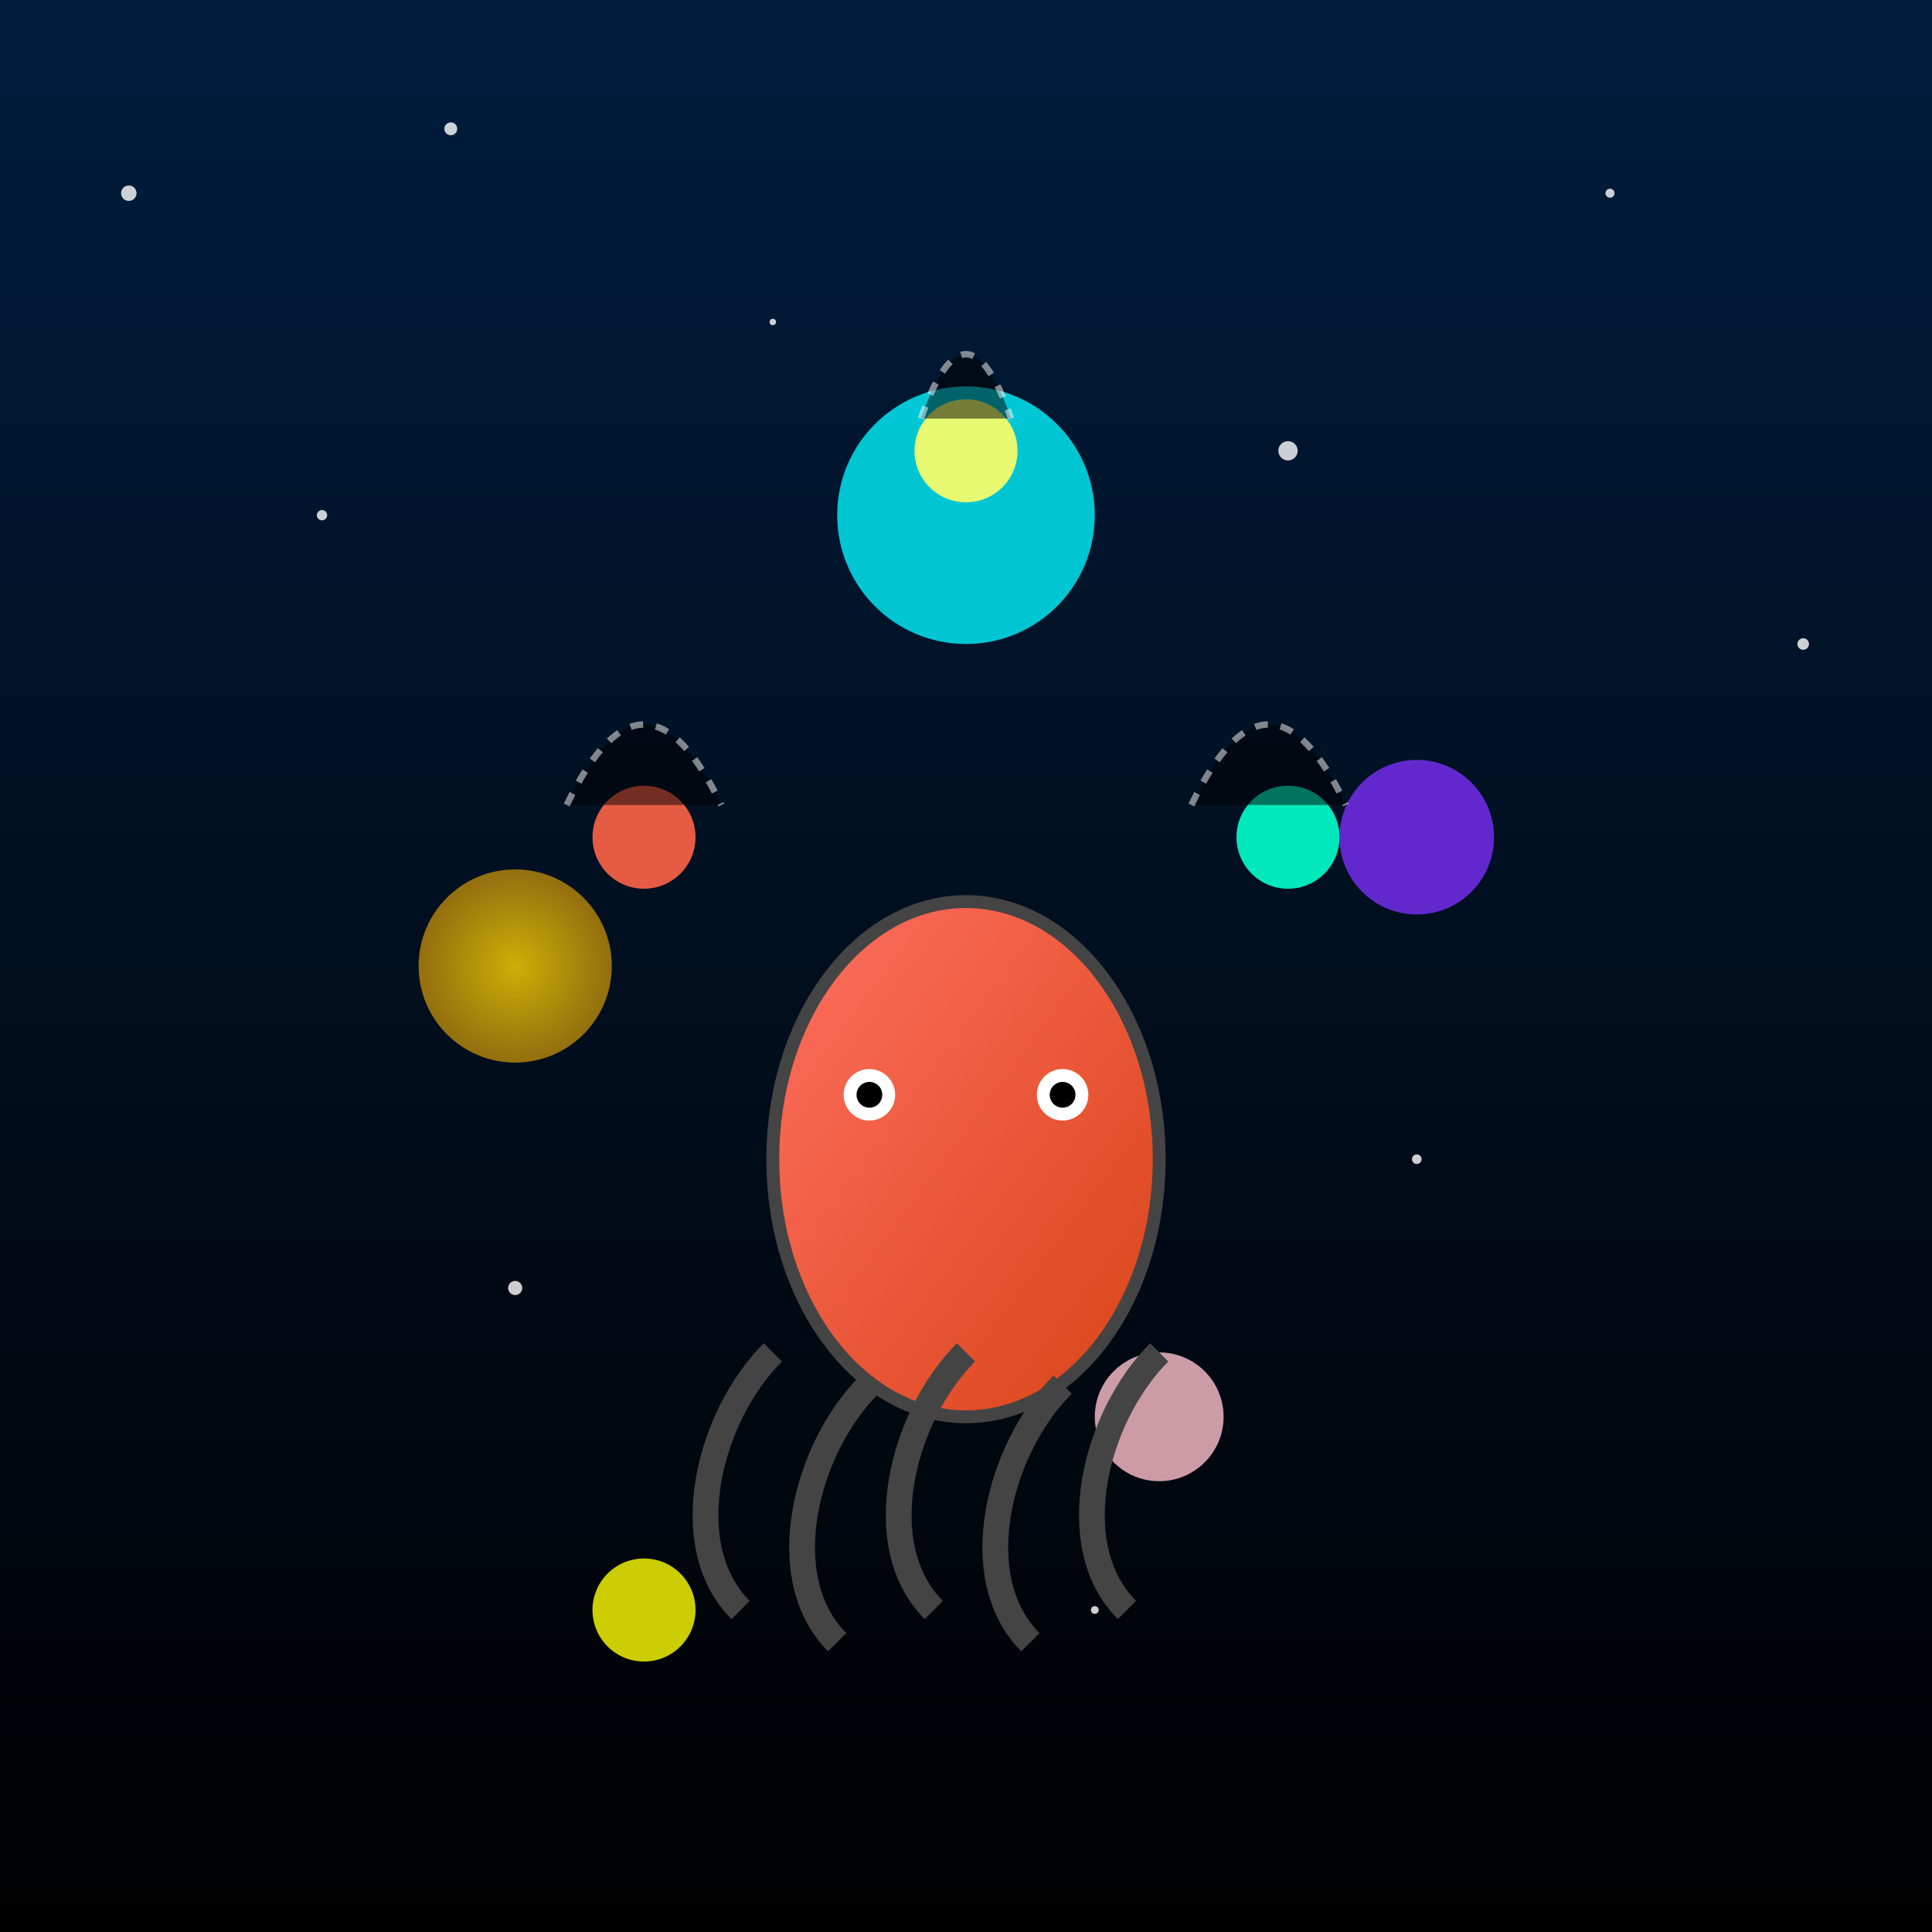<svg viewBox="0 0 300 300" xmlns="http://www.w3.org/2000/svg">
  <rect x="0" y="0" width="300" height="300" fill="#333333" stroke="none"/>
  <!-- Background: Starry sky with gradient -->
  <defs>
    <linearGradient id="skyGradient" x1="0" y1="0" x2="0" y2="1">
      <stop offset="0%" stop-color="#001d3d"/>
      <stop offset="100%" stop-color="#000000"/>
    </linearGradient>
    <!-- Gradient for planets -->
    <radialGradient id="planetGradient" cx="50%" cy="50%" r="50%">
      <stop offset="0%" stop-color="#ffd700"/>
      <stop offset="100%" stop-color="#b8860b"/>
    </radialGradient>
    <!-- Gradient for octopus -->
    <linearGradient id="octopusGradient" x1="0" y1="0" x2="1" y2="1">
      <stop offset="0%" stop-color="#ff6f61"/>
      <stop offset="100%" stop-color="#d84315"/>
    </linearGradient>
  </defs>
  <!-- Starry sky background -->
  <rect width="100%" height="100%" fill="url(#skyGradient)" />

  <!-- Randomly placed stars -->
  <g fill="white" opacity="0.8">
    <circle cx="20" cy="30" r="1.2"/>
    <circle cx="50" cy="80" r="0.8"/>
    <circle cx="70" cy="20" r="1"/>
    <circle cx="120" cy="50" r="0.5"/>
    <circle cx="200" cy="70" r="1.5"/>
    <circle cx="250" cy="30" r="0.7"/>
    <circle cx="280" cy="100" r="0.9"/>
    <circle cx="170" cy="250" r="0.6"/>
    <circle cx="80" cy="200" r="1.1"/>
    <circle cx="220" cy="180" r="0.75"/>
  </g>

  <!-- Planets as colorful circles with gradients -->
  <g>
    <circle cx="80" cy="150" r="15" fill="url(#planetGradient)" opacity="0.8"/>
    <circle cx="220" cy="130" r="12" fill="#7b2ff7" opacity="0.8"/>
    <circle cx="150" cy="80" r="20" fill="#00f2fe" opacity="0.8"/>
    <circle cx="180" cy="220" r="10" fill="pink" opacity="0.8"/>
    <circle cx="100" cy="250" r="8" fill="#ffff00" opacity="0.8"/>
  </g>

  <!-- Octopus body -->
  <g>
    <!-- Main head -->
    <ellipse cx="150" cy="180" rx="30" ry="40" fill="url(#octopusGradient)" stroke="#444" stroke-width="2"/>
    <!-- Eyes -->
    <circle cx="135" cy="170" r="4" fill="white"/>
    <circle cx="135" cy="170" r="2" fill="#000"/>
    <circle cx="165" cy="170" r="4" fill="white"/>
    <circle cx="165" cy="170" r="2" fill="#000"/>
    <!-- Tentacles -->
    <g stroke="#444" stroke-width="4" fill="none">
      <!-- Tentacle 1 -->
      <path d="M120,210 C110,220 105,240 115,250"/>
      <!-- Tentacle 2 -->
      <path d="M135,215 C125,225 120,245 130,255"/>
      <!-- Tentacle 3 -->
      <path d="M150,210 C140,220 135,240 145,250"/>
      <!-- Tentacle 4 -->
      <path d="M165,215 C155,225 150,245 160,255"/>
      <!-- Tentacle 5 -->
      <path d="M180,210 C170,220 165,240 175,250"/>
    </g>
  </g>

  <!-- Planets being juggled -->
  <circle cx="100" cy="130" r="8" fill="#ff6347" opacity="0.9"/>
  <circle cx="200" cy="130" r="8" fill="#00ffcc" opacity="0.9"/>
  <circle cx="150" cy="70" r="8" fill="#ffff66" opacity="0.9"/>
  <!-- Path arcs for juggling motion (stylized) -->
  <path d="M88,125 Q100,100 112,125" stroke="#fff" stroke-dasharray="2,2" opacity="0.5"/>
  <path d="M185,125 Q197,100 209,125" stroke="#fff" stroke-dasharray="2,2" opacity="0.5"/>
  <path d="M143,65 Q150,45 157,65" stroke="#fff" stroke-dasharray="2,2" opacity="0.5"/>
</svg>
